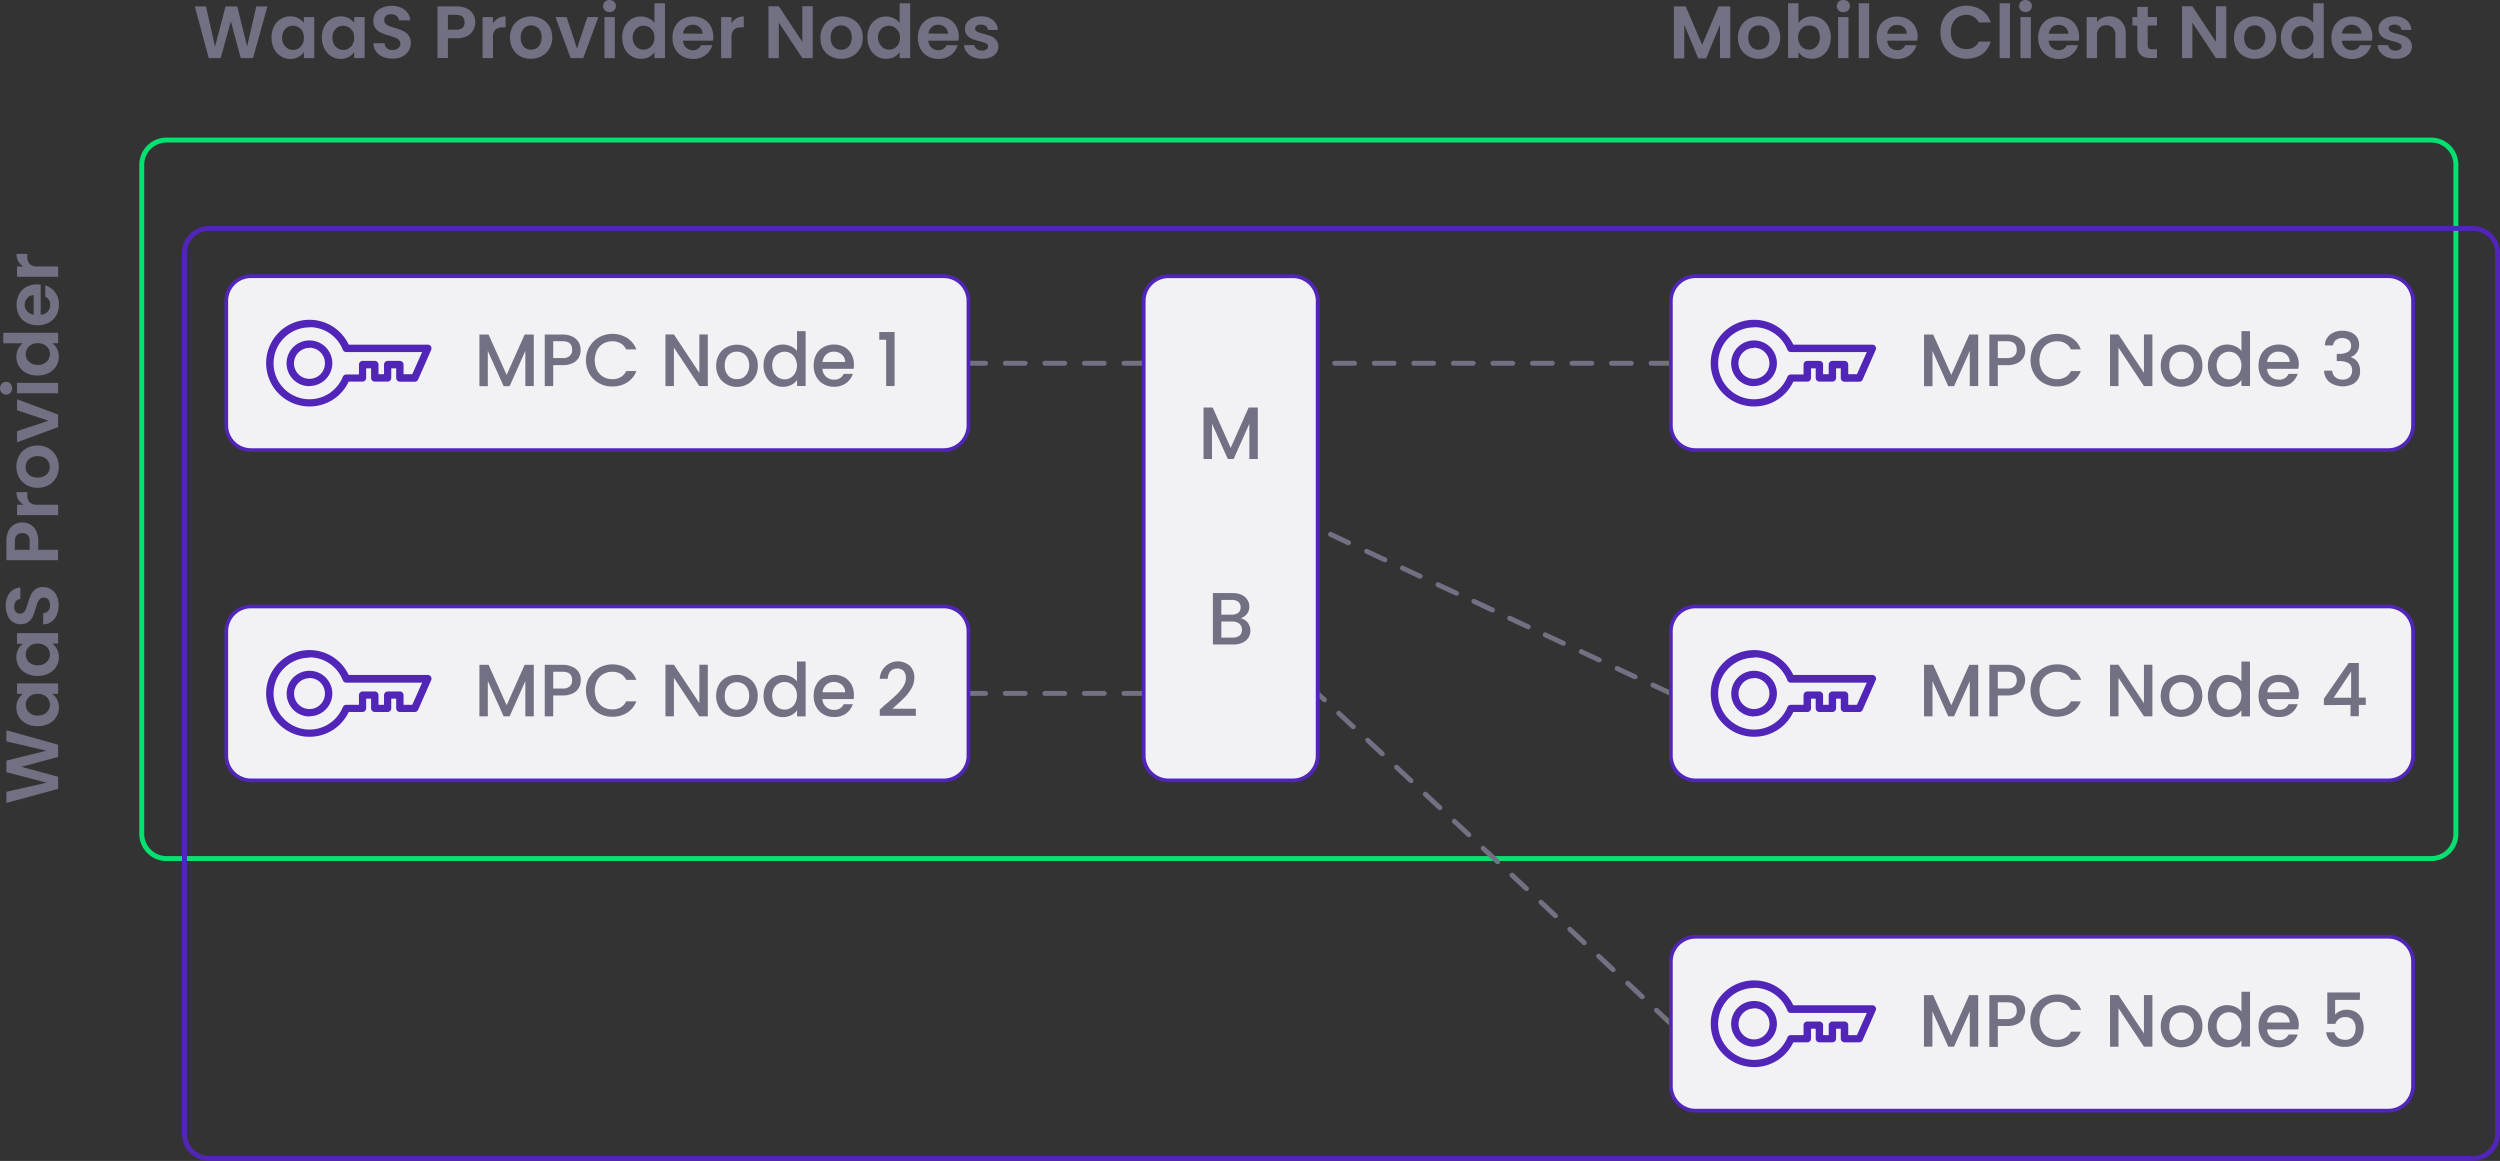 <svg xmlns="http://www.w3.org/2000/svg" viewBox="0 0 505.82 234.89"><rect x="0" y="0" width="505.82" height="234.89" fill="#333333" stroke="none"/><defs><style>.cls-1{fill:#05e070;}.cls-2{fill:#5025b8;}.cls-3{fill:#727083;}.cls-4{fill:#f2f2f4;}</style></defs><g id="Layer_2" data-name="Layer 2"><g id="Layer_1-2" data-name="Layer 1"><path class="cls-1" d="M491.9,174.21H33.68a5.5,5.5,0,0,1-5.5-5.5V33.34a5.5,5.5,0,0,1,5.5-5.5H491.9a5.5,5.5,0,0,1,5.5,5.5V168.71A5.5,5.5,0,0,1,491.9,174.21ZM33.68,28.84a4.51,4.51,0,0,0-4.5,4.5V168.71a4.51,4.51,0,0,0,4.5,4.5H491.9a4.51,4.51,0,0,0,4.5-4.5V33.34a4.51,4.51,0,0,0-4.5-4.5Z"/><path class="cls-2" d="M500.32,234.89h-458a5.51,5.51,0,0,1-5.5-5.5V51.21a5.5,5.5,0,0,1,5.5-5.5h458a5.5,5.5,0,0,1,5.5,5.5V229.39A5.51,5.51,0,0,1,500.32,234.89ZM42.32,46.71a4.51,4.51,0,0,0-4.5,4.5V229.39a4.51,4.51,0,0,0,4.5,4.5h458a4.51,4.51,0,0,0,4.5-4.5V51.21a4.51,4.51,0,0,0-4.5-4.5Z"/><path class="cls-3" d="M231.41,74h-4a.5.5,0,0,1-.5-.5.5.5,0,0,1,.5-.5h4a.5.5,0,0,1,.5.5A.5.5,0,0,1,231.41,74Zm-8,0h-4a.5.5,0,0,1-.5-.5.5.5,0,0,1,.5-.5h4a.5.5,0,0,1,.5.5A.5.5,0,0,1,223.41,74Zm-8,0h-4a.5.5,0,0,1-.5-.5.5.5,0,0,1,.5-.5h4a.5.5,0,0,1,.5.5A.5.5,0,0,1,215.41,74Zm-8,0h-4a.5.5,0,0,1-.5-.5.5.5,0,0,1,.5-.5h4a.5.5,0,0,1,.5.5A.5.5,0,0,1,207.41,74Zm-8,0h-3.47a.5.5,0,0,1-.5-.5.51.51,0,0,1,.5-.5h3.47a.5.5,0,0,1,.5.5A.5.5,0,0,1,199.41,74Z"/><path class="cls-3" d="M338.06,74h-4a.5.5,0,0,1-.5-.5.51.51,0,0,1,.5-.5h4a.5.5,0,0,1,.5.5A.5.5,0,0,1,338.06,74Zm-8,0h-4a.5.5,0,0,1-.5-.5.51.51,0,0,1,.5-.5h4a.5.5,0,0,1,.5.5A.5.5,0,0,1,330.06,74Zm-8,0h-4a.5.5,0,0,1-.5-.5.51.51,0,0,1,.5-.5h4a.5.5,0,0,1,.5.5A.5.5,0,0,1,322.06,74Zm-8,0h-4a.5.5,0,0,1-.5-.5.51.51,0,0,1,.5-.5h4a.5.5,0,0,1,.5.5A.5.5,0,0,1,314.06,74Zm-8,0h-4a.5.5,0,0,1-.5-.5.51.51,0,0,1,.5-.5h4a.5.5,0,0,1,.5.5A.5.5,0,0,1,306.06,74Zm-8,0h-4a.5.5,0,0,1-.5-.5.51.51,0,0,1,.5-.5h4a.5.5,0,0,1,.5.5A.5.5,0,0,1,298.06,74Zm-8,0h-4a.5.5,0,0,1-.5-.5.51.51,0,0,1,.5-.5h4a.5.5,0,0,1,.5.5A.5.5,0,0,1,290.06,74Zm-8,0h-4a.5.5,0,0,1-.5-.5.51.51,0,0,1,.5-.5h4a.5.5,0,0,1,.5.5A.5.5,0,0,1,282.06,74Zm-8,0h-4a.5.5,0,0,1-.5-.5.51.51,0,0,1,.5-.5h4a.5.5,0,0,1,.5.5A.5.5,0,0,1,274.06,74Z"/><path class="cls-3" d="M338.06,140.8a.41.41,0,0,1-.21-.05l-3.62-1.69a.5.5,0,0,1-.24-.67.5.5,0,0,1,.66-.24l3.62,1.7a.5.5,0,0,1,.25.66A.52.52,0,0,1,338.06,140.8Zm-7.25-3.39a.52.52,0,0,1-.21,0l-3.62-1.7a.49.49,0,0,1-.24-.66.51.51,0,0,1,.66-.25l3.63,1.7a.49.49,0,0,1,.24.66A.5.5,0,0,1,330.81,137.41ZM323.57,134a.52.52,0,0,1-.21,0l-3.63-1.7a.5.5,0,0,1-.24-.66.5.5,0,0,1,.67-.24l3.62,1.69a.5.5,0,0,1,.24.67A.48.48,0,0,1,323.57,134Zm-7.25-3.38a.54.54,0,0,1-.21,0l-3.62-1.7a.5.5,0,1,1,.42-.9l3.62,1.69a.5.5,0,0,1,.24.67A.49.49,0,0,1,316.32,130.64Zm-7.25-3.39a.54.54,0,0,1-.21,0l-3.62-1.69a.5.5,0,0,1-.24-.67.49.49,0,0,1,.66-.24l3.63,1.69a.5.5,0,0,1-.22,1Zm-7.24-3.39a.5.5,0,0,1-.21,0L298,122.12a.5.5,0,0,1-.24-.67.51.51,0,0,1,.67-.24l3.62,1.7a.5.5,0,0,1-.21,1Zm-7.25-3.39a.41.41,0,0,1-.21,0l-3.63-1.69a.5.5,0,0,1,.43-.91l3.62,1.7a.5.5,0,0,1-.21,1Zm-7.25-3.39a.52.52,0,0,1-.21,0l-3.62-1.7a.5.5,0,0,1,.42-.9l3.62,1.69a.51.51,0,0,1,.25.66A.5.5,0,0,1,287.33,117.08Zm-7.24-3.39a.54.54,0,0,1-.22,0l-3.62-1.7a.5.5,0,0,1,.42-.9l3.63,1.69a.5.5,0,0,1-.21,1Zm-7.25-3.38a.54.54,0,0,1-.21,0L269,108.57a.51.51,0,0,1-.24-.67.5.5,0,0,1,.67-.24l3.62,1.69a.5.5,0,0,1,.24.67A.49.49,0,0,1,272.84,110.31Z"/><path class="cls-3" d="M338.06,207.63a.51.51,0,0,1-.34-.14l-2.92-2.73a.5.5,0,0,1,0-.71.49.49,0,0,1,.7,0l2.92,2.73a.5.5,0,0,1,0,.71A.52.52,0,0,1,338.06,207.63Zm-5.84-5.47a.48.48,0,0,1-.34-.13L329,199.3a.5.5,0,0,1,0-.71.5.5,0,0,1,.71,0l2.92,2.73a.49.49,0,0,1,0,.7A.46.46,0,0,1,332.22,202.16Zm-5.84-5.46a.52.52,0,0,1-.35-.14l-2.92-2.73a.5.5,0,1,1,.69-.73l2.92,2.73a.5.5,0,0,1,0,.71A.48.48,0,0,1,326.38,196.7Zm-5.85-5.46a.51.51,0,0,1-.34-.14l-2.92-2.73a.5.5,0,0,1,0-.71.49.49,0,0,1,.7,0l2.92,2.73a.5.5,0,0,1,0,.71A.52.52,0,0,1,320.53,191.24Zm-5.84-5.47a.48.48,0,0,1-.34-.13l-2.92-2.74a.48.48,0,0,1,0-.7.5.5,0,0,1,.71,0l2.92,2.74a.49.49,0,0,1,0,.7A.46.46,0,0,1,314.69,185.77Zm-5.84-5.46a.52.52,0,0,1-.35-.14l-2.92-2.73a.5.5,0,0,1,.69-.73l2.92,2.73a.5.5,0,0,1,0,.71A.52.52,0,0,1,308.85,180.31ZM303,174.84a.5.5,0,0,1-.34-.13L299.74,172a.5.5,0,0,1,0-.71.49.49,0,0,1,.7,0l2.92,2.73a.5.5,0,0,1,0,.71A.51.51,0,0,1,303,174.84Zm-5.84-5.46a.49.49,0,0,1-.34-.14l-2.92-2.73a.48.48,0,0,1,0-.7.5.5,0,0,1,.71,0l2.92,2.73a.5.5,0,0,1,0,.71A.46.46,0,0,1,297.16,169.38Zm-5.84-5.46a.52.52,0,0,1-.35-.14l-2.92-2.73a.5.5,0,0,1,0-.71.49.49,0,0,1,.7,0l2.93,2.73a.5.5,0,0,1,0,.71A.52.52,0,0,1,291.32,163.92Zm-5.85-5.47a.5.5,0,0,1-.34-.13l-2.92-2.74a.49.49,0,0,1,0-.7.5.5,0,0,1,.7,0l2.92,2.74a.49.49,0,0,1,0,.7A.5.5,0,0,1,285.47,158.45ZM279.63,153a.49.49,0,0,1-.34-.14l-2.92-2.73a.5.5,0,0,1,0-.71.5.5,0,0,1,.71,0l2.92,2.73a.5.5,0,0,1-.34.87Zm-5.84-5.47a.51.51,0,0,1-.35-.13l-2.92-2.73a.5.5,0,0,1,0-.71.49.49,0,0,1,.7,0l2.93,2.73a.5.5,0,0,1-.34.86Zm-5.85-5.46a.51.51,0,0,1-.34-.14l-1.35-1.25a.5.5,0,0,1,0-.71.51.51,0,0,1,.71,0l1.34,1.26a.5.5,0,0,1-.34.87Z"/><path class="cls-3" d="M231.41,140.8h-4a.5.5,0,0,1,0-1h4a.5.5,0,1,1,0,1Zm-8,0h-4a.5.5,0,0,1,0-1h4a.5.5,0,1,1,0,1Zm-8,0h-4a.5.5,0,0,1,0-1h4a.5.5,0,1,1,0,1Zm-8,0h-4a.5.5,0,0,1,0-1h4a.5.5,0,1,1,0,1Zm-8,0h-3.47a.5.5,0,0,1,0-1h3.47a.5.5,0,1,1,0,1Z"/><rect class="cls-4" x="198" y="89.29" width="102.01" height="35.19" rx="5" transform="translate(355.89 -142.11) rotate(90)"/><path class="cls-2" d="M261.59,158.27H236.41a5.38,5.38,0,0,1-5.38-5.38v-92a5.38,5.38,0,0,1,5.38-5.37h25.18A5.38,5.38,0,0,1,267,60.88v92A5.38,5.38,0,0,1,261.59,158.27Zm-25.18-102a4.63,4.63,0,0,0-4.63,4.62v92a4.64,4.64,0,0,0,4.63,4.63h25.18a4.64,4.64,0,0,0,4.63-4.63v-92a4.63,4.63,0,0,0-4.63-4.62Z"/><path class="cls-3" d="M254.49,82.45V92.87h-1.71V85.73l-3.18,7.14h-1.18l-3.2-7.14v7.14h-1.71V82.45h1.85L249,90.62l3.64-8.17Z"/><path class="cls-3" d="M252.41,125.94a2.68,2.68,0,0,1,.17,3.09,2.83,2.83,0,0,1-1.19,1,4.31,4.31,0,0,1-1.82.37H245.4V120h4a4.27,4.27,0,0,1,1.83.36,2.64,2.64,0,0,1,1.15,1,2.46,2.46,0,0,1,.39,1.36,2.33,2.33,0,0,1-.48,1.5,2.79,2.79,0,0,1-1.29.88A2.32,2.32,0,0,1,252.41,125.94Zm-5.3-1.58h2.12a2.06,2.06,0,0,0,1.31-.38,1.35,1.35,0,0,0,.47-1.1,1.4,1.4,0,0,0-.47-1.11,2,2,0,0,0-1.31-.39h-2.12Zm3.68,4.23a1.45,1.45,0,0,0,.49-1.17,1.5,1.5,0,0,0-.52-1.21,2.08,2.08,0,0,0-1.4-.45h-2.25V129h2.31A2.06,2.06,0,0,0,250.79,128.59Z"/><rect class="cls-4" x="45.78" y="55.88" width="150.16" height="35.19" rx="5"/><path class="cls-2" d="M190.94,91.44H50.78a5.38,5.38,0,0,1-5.37-5.37V60.88a5.38,5.38,0,0,1,5.37-5.37H190.94a5.38,5.38,0,0,1,5.38,5.37V86.07A5.38,5.38,0,0,1,190.94,91.44ZM50.78,56.26a4.62,4.62,0,0,0-4.62,4.62V86.07a4.62,4.62,0,0,0,4.62,4.62H190.94a4.63,4.63,0,0,0,4.63-4.62V60.88a4.63,4.63,0,0,0-4.63-4.62Z"/><path class="cls-2" d="M62.62,82.24a8.77,8.77,0,1,1,7.93-12.51h16a.76.76,0,0,1,.69,1.06l-2.64,6a.75.75,0,0,1-.69.44h-3a.75.75,0,0,1-.75-.75V74.52h-1v1.94a.74.74,0,0,1-.75.75H75.83a.75.75,0,0,1-.75-.75V74.52h-1v1.94a.74.74,0,0,1-.75.75H70.55A8.73,8.73,0,0,1,62.62,82.24Zm0-16a7.27,7.27,0,1,0,6.74,10,.76.76,0,0,1,.7-.47h2.57V73.77a.75.75,0,0,1,.75-.75h2.45a.74.74,0,0,1,.75.75v1.94H77.7V73.77a.75.75,0,0,1,.75-.75H80.9a.75.75,0,0,1,.75.75v1.94h1.76l2-4.48H70.06a.75.75,0,0,1-.7-.47A7.23,7.23,0,0,0,62.62,66.2Zm0,11.9a4.63,4.63,0,1,1,4.62-4.63A4.63,4.63,0,0,1,62.62,78.1Zm0-7.75a3.13,3.13,0,1,0,3.12,3.12A3.12,3.12,0,0,0,62.62,70.35Z"/><path class="cls-3" d="M108,67.69V78.11h-1.71V71l-3.18,7.14H101.9L98.7,71v7.14H97V67.69h1.85l3.66,8.17,3.64-8.17Z"/><path class="cls-3" d="M117.14,72.29a2.84,2.84,0,0,1-1.2,1.15,4.54,4.54,0,0,1-2.12.44h-1.89v4.23h-1.71V67.69h3.6a4.53,4.53,0,0,1,2,.41,2.89,2.89,0,0,1,1.24,1.12,3,3,0,0,1,.41,1.57A3.14,3.14,0,0,1,117.14,72.29ZM115.28,72a1.61,1.61,0,0,0,.48-1.25c0-1.14-.65-1.71-1.94-1.71h-1.89v3.41h1.89A2.08,2.08,0,0,0,115.28,72Z"/><path class="cls-3" d="M119.29,70.13a5.13,5.13,0,0,1,1.94-1.9,5.69,5.69,0,0,1,5.64.14,4.7,4.7,0,0,1,1.88,2.32h-2.06a2.75,2.75,0,0,0-1.12-1.23,3.36,3.36,0,0,0-1.67-.41,3.62,3.62,0,0,0-1.84.47,3.26,3.26,0,0,0-1.27,1.33,4.69,4.69,0,0,0,0,4.05,3.29,3.29,0,0,0,1.27,1.34,3.53,3.53,0,0,0,1.84.48,3.36,3.36,0,0,0,1.67-.41,2.75,2.75,0,0,0,1.12-1.23h2.06a4.64,4.64,0,0,1-1.88,2.31,5.52,5.52,0,0,1-3,.81,5.42,5.42,0,0,1-2.68-.68,5.17,5.17,0,0,1-1.93-1.9,5.66,5.66,0,0,1,0-5.49Z"/><path class="cls-3" d="M143.21,78.11H141.5l-5.15-7.78v7.78h-1.71V67.67h1.71l5.15,7.77V67.67h1.71Z"/><path class="cls-3" d="M146.93,77.71a3.77,3.77,0,0,1-1.49-1.5A4.5,4.5,0,0,1,144.9,74a4.42,4.42,0,0,1,.56-2.23,3.82,3.82,0,0,1,1.51-1.5,4.61,4.61,0,0,1,4.29,0,3.85,3.85,0,0,1,1.52,1.5,4.42,4.42,0,0,1,.55,2.23,4.36,4.36,0,0,1-.57,2.24,3.92,3.92,0,0,1-1.55,1.5,4.42,4.42,0,0,1-2.17.54A4.17,4.17,0,0,1,146.93,77.71Zm3.35-1.26a2.39,2.39,0,0,0,.94-1,3,3,0,0,0,.36-1.53,3.08,3.08,0,0,0-.35-1.52,2.36,2.36,0,0,0-.91-.94,2.5,2.5,0,0,0-1.23-.31,2.43,2.43,0,0,0-1.22.31,2.27,2.27,0,0,0-.9.94,3.19,3.19,0,0,0-.33,1.52,2.87,2.87,0,0,0,.69,2.06,2.22,2.22,0,0,0,1.71.73A2.54,2.54,0,0,0,150.28,76.45Z"/><path class="cls-3" d="M155,71.74a3.92,3.92,0,0,1,1.41-1.5,3.87,3.87,0,0,1,2-.53,4,4,0,0,1,1.6.35,3.35,3.35,0,0,1,1.25.94V67H163v11.1h-1.73V76.87a3.23,3.23,0,0,1-1.16,1,3.61,3.61,0,0,1-1.7.39,3.79,3.79,0,0,1-2-.55A4,4,0,0,1,155,76.17a4.79,4.79,0,0,1-.51-2.23A4.61,4.61,0,0,1,155,71.74Zm5.9.75a2.5,2.5,0,0,0-.92-1,2.49,2.49,0,0,0-2.46,0,2.47,2.47,0,0,0-.93.94,3,3,0,0,0-.35,1.48,3.13,3.13,0,0,0,.35,1.5,2.52,2.52,0,0,0,.93,1,2.38,2.38,0,0,0,1.23.34,2.41,2.41,0,0,0,1.23-.33,2.46,2.46,0,0,0,.92-1,3.07,3.07,0,0,0,.35-1.49A3,3,0,0,0,160.87,72.49Z"/><path class="cls-3" d="M172.71,74.62H166.4a2.29,2.29,0,0,0,.73,1.59,2.32,2.32,0,0,0,1.62.6,2,2,0,0,0,1.95-1.16h1.85a3.79,3.79,0,0,1-1.36,1.87,4,4,0,0,1-2.44.73,4.15,4.15,0,0,1-2.12-.54,3.66,3.66,0,0,1-1.47-1.5,4.5,4.5,0,0,1-.53-2.24,4.74,4.74,0,0,1,.51-2.24,3.62,3.62,0,0,1,1.46-1.49,4.31,4.31,0,0,1,2.15-.53,4.23,4.23,0,0,1,2.09.51,3.62,3.62,0,0,1,1.42,1.43,4.36,4.36,0,0,1,.51,2.13A5.35,5.35,0,0,1,172.71,74.62ZM171,73.24a2,2,0,0,0-.68-1.52,2.4,2.4,0,0,0-1.63-.57,2.23,2.23,0,0,0-1.52.56,2.38,2.38,0,0,0-.75,1.53Z"/><path class="cls-3" d="M177.9,68.74V67.18H181V78.11H179.3V68.74Z"/><rect class="cls-4" x="45.78" y="122.71" width="150.16" height="35.19" rx="5"/><path class="cls-2" d="M190.94,158.27H50.78a5.38,5.38,0,0,1-5.37-5.38V127.71a5.38,5.38,0,0,1,5.37-5.38H190.94a5.38,5.38,0,0,1,5.38,5.38v25.18A5.38,5.38,0,0,1,190.94,158.27ZM50.78,123.08a4.63,4.63,0,0,0-4.62,4.63v25.18a4.63,4.63,0,0,0,4.62,4.63H190.94a4.64,4.64,0,0,0,4.63-4.63V127.71a4.64,4.64,0,0,0-4.63-4.63Z"/><path class="cls-2" d="M62.62,149.07a8.77,8.77,0,1,1,7.93-12.51h16a.77.77,0,0,1,.63.34.75.75,0,0,1,.06.71l-2.64,6a.76.76,0,0,1-.69.45h-3a.76.76,0,0,1-.75-.75v-1.95h-1v1.95a.75.75,0,0,1-.75.75H75.83a.76.76,0,0,1-.75-.75v-1.95h-1v1.95a.75.75,0,0,1-.75.75H70.55A8.74,8.74,0,0,1,62.62,149.07Zm0-16a7.27,7.27,0,1,0,6.74,10,.76.76,0,0,1,.7-.47h2.57v-1.95a.76.76,0,0,1,.75-.75h2.45a.75.75,0,0,1,.75.75v1.95H77.7v-1.95a.76.76,0,0,1,.75-.75H80.9a.76.76,0,0,1,.75.75v1.95h1.76l2-4.48H70.06a.76.76,0,0,1-.7-.47A7.23,7.23,0,0,0,62.62,133Zm0,11.89a4.62,4.62,0,1,1,4.62-4.62A4.62,4.62,0,0,1,62.62,144.92Zm0-7.74a3.12,3.12,0,1,0,3.12,3.12A3.12,3.12,0,0,0,62.62,137.18Z"/><path class="cls-3" d="M108,134.51v10.43h-1.71V137.8l-3.18,7.14H101.9l-3.2-7.14v7.14H97V134.51h1.85l3.66,8.18,3.64-8.18Z"/><path class="cls-3" d="M117.14,139.12a2.84,2.84,0,0,1-1.2,1.15,4.54,4.54,0,0,1-2.12.44h-1.89v4.23h-1.71V134.51h3.6a4.52,4.52,0,0,1,2,.42A2.81,2.81,0,0,1,117.1,136a3,3,0,0,1,.41,1.58A3.14,3.14,0,0,1,117.14,139.12Zm-1.86-.25a1.61,1.61,0,0,0,.48-1.25c0-1.14-.65-1.71-1.94-1.71h-1.89v3.4h1.89A2.07,2.07,0,0,0,115.28,138.87Z"/><path class="cls-3" d="M119.29,137a5.13,5.13,0,0,1,1.94-1.9,5.69,5.69,0,0,1,5.64.14,4.64,4.64,0,0,1,1.88,2.31h-2.06a2.75,2.75,0,0,0-1.12-1.23,3.36,3.36,0,0,0-1.67-.4,3.62,3.62,0,0,0-1.84.46,3.29,3.29,0,0,0-1.27,1.34,4.69,4.69,0,0,0,0,4,3.29,3.29,0,0,0,1.27,1.34,3.53,3.53,0,0,0,1.84.47,3.36,3.36,0,0,0,1.67-.4,2.75,2.75,0,0,0,1.12-1.23h2.06a4.64,4.64,0,0,1-1.88,2.31,5.52,5.52,0,0,1-3,.81,5.42,5.42,0,0,1-2.68-.68,5.17,5.17,0,0,1-1.93-1.9,5.66,5.66,0,0,1,0-5.49Z"/><path class="cls-3" d="M143.21,144.94H141.5l-5.15-7.79v7.79h-1.71V134.5h1.71l5.15,7.77V134.5h1.71Z"/><path class="cls-3" d="M146.93,144.54a3.77,3.77,0,0,1-1.49-1.5,4.84,4.84,0,0,1,0-4.48,3.82,3.82,0,0,1,1.51-1.5,4.68,4.68,0,0,1,4.29,0,3.85,3.85,0,0,1,1.52,1.5,4.45,4.45,0,0,1,.55,2.24,4.33,4.33,0,0,1-.57,2.23,4,4,0,0,1-1.55,1.51,4.41,4.41,0,0,1-2.17.53A4.16,4.16,0,0,1,146.93,144.54Zm3.35-1.27a2.36,2.36,0,0,0,.94-.94,3,3,0,0,0,.36-1.53,3.08,3.08,0,0,0-.35-1.52,2.29,2.29,0,0,0-.91-.94,2.51,2.51,0,0,0-1.23-.32,2.44,2.44,0,0,0-1.22.32,2.21,2.21,0,0,0-.9.94,3.19,3.19,0,0,0-.33,1.52,2.87,2.87,0,0,0,.69,2.06,2.22,2.22,0,0,0,1.71.73A2.54,2.54,0,0,0,150.28,143.27Z"/><path class="cls-3" d="M155,138.56a3.77,3.77,0,0,1,3.4-2,4,4,0,0,1,1.6.35,3.35,3.35,0,0,1,1.25.94v-4H163v11.1h-1.73v-1.25a3.23,3.23,0,0,1-1.16,1,3.61,3.61,0,0,1-1.7.39,3.78,3.78,0,0,1-2-.54A4,4,0,0,1,155,143a4.79,4.79,0,0,1-.51-2.23A4.65,4.65,0,0,1,155,138.56Zm5.9.75a2.5,2.5,0,0,0-.92-1,2.46,2.46,0,0,0-2.46,0,2.47,2.47,0,0,0-.93.94,3,3,0,0,0-.35,1.48,3.13,3.13,0,0,0,.35,1.5,2.52,2.52,0,0,0,.93,1,2.38,2.38,0,0,0,1.23.34,2.41,2.41,0,0,0,1.23-.33,2.46,2.46,0,0,0,.92-1,3.35,3.35,0,0,0,0-3Z"/><path class="cls-3" d="M172.71,141.44H166.4a2.29,2.29,0,0,0,.73,1.59,2.32,2.32,0,0,0,1.62.6,2,2,0,0,0,1.95-1.15h1.85a3.79,3.79,0,0,1-1.36,1.87,4,4,0,0,1-2.44.72,4.15,4.15,0,0,1-2.12-.53,3.66,3.66,0,0,1-1.47-1.5,4.5,4.5,0,0,1-.53-2.24,4.72,4.72,0,0,1,.51-2.24,3.64,3.64,0,0,1,1.46-1.5,4.31,4.31,0,0,1,2.15-.52,4.23,4.23,0,0,1,2.09.51,3.62,3.62,0,0,1,1.42,1.43,4.32,4.32,0,0,1,.51,2.12A5.35,5.35,0,0,1,172.71,141.44ZM171,140.06a1.94,1.94,0,0,0-.68-1.51,2.4,2.4,0,0,0-1.63-.57,2.23,2.23,0,0,0-1.52.56,2.36,2.36,0,0,0-.75,1.52Z"/><path class="cls-3" d="M179.07,142.61c1-.83,1.72-1.51,2.27-2a9.24,9.24,0,0,0,1.39-1.68,3.22,3.22,0,0,0,.56-1.74,2.16,2.16,0,0,0-.43-1.41,1.66,1.66,0,0,0-1.34-.51,1.73,1.73,0,0,0-1.38.57,2.33,2.33,0,0,0-.51,1.5H178a3.67,3.67,0,0,1,6.08-2.62,3.22,3.22,0,0,1,.92,2.4,4.23,4.23,0,0,1-.55,2.08,8.31,8.31,0,0,1-1.3,1.78c-.51.53-1.15,1.13-1.93,1.82l-.67.6h4.75v1.43H178v-1.25Z"/><rect class="cls-4" x="338.06" y="55.88" width="150.16" height="35.19" rx="5"/><path class="cls-2" d="M483.22,91.44H343.06a5.38,5.38,0,0,1-5.37-5.37V60.88a5.38,5.38,0,0,1,5.37-5.37H483.22a5.38,5.38,0,0,1,5.38,5.37V86.07A5.38,5.38,0,0,1,483.22,91.44ZM343.06,56.26a4.62,4.62,0,0,0-4.62,4.62V86.07a4.62,4.62,0,0,0,4.62,4.62H483.22a4.63,4.63,0,0,0,4.63-4.62V60.88a4.63,4.63,0,0,0-4.63-4.62Z"/><path class="cls-2" d="M354.9,82.24a8.77,8.77,0,1,1,7.93-12.51h16a.75.75,0,0,1,.68,1.06l-2.64,6a.73.73,0,0,1-.68.44h-3a.75.75,0,0,1-.75-.75V74.52h-.95v1.94a.75.75,0,0,1-.75.75h-2.62a.75.75,0,0,1-.75-.75V74.52h-.95v1.94a.74.74,0,0,1-.75.75h-2.83A8.73,8.73,0,0,1,354.9,82.24Zm0-16a7.27,7.27,0,1,0,6.74,10,.75.75,0,0,1,.7-.47h2.57V73.77a.75.75,0,0,1,.75-.75h2.45a.75.75,0,0,1,.75.75v1.94H370V73.77a.75.75,0,0,1,.75-.75h2.45a.75.75,0,0,1,.75.75v1.94h1.76l2-4.48H362.34a.74.74,0,0,1-.7-.47A7.23,7.23,0,0,0,354.9,66.2Zm0,11.9a4.63,4.63,0,1,1,4.62-4.63A4.64,4.64,0,0,1,354.9,78.1Zm0-7.75A3.13,3.13,0,1,0,358,73.47,3.13,3.13,0,0,0,354.9,70.35Z"/><path class="cls-3" d="M400.25,67.69V78.11h-1.71V71l-3.18,7.14h-1.18L391,71v7.14h-1.71V67.69h1.85l3.66,8.17,3.64-8.17Z"/><path class="cls-3" d="M409.42,72.29a2.84,2.84,0,0,1-1.2,1.15,4.54,4.54,0,0,1-2.12.44h-1.89v4.23H402.5V67.69h3.6a4.45,4.45,0,0,1,2,.41,2.92,2.92,0,0,1,1.25,1.12,3.09,3.09,0,0,1,.41,1.57A3.14,3.14,0,0,1,409.42,72.29ZM407.56,72a1.61,1.61,0,0,0,.48-1.25c0-1.14-.65-1.71-1.94-1.71h-1.89v3.41h1.89A2.08,2.08,0,0,0,407.56,72Z"/><path class="cls-3" d="M411.57,70.13a5.1,5.1,0,0,1,1.93-1.9,5.47,5.47,0,0,1,2.68-.68,5.38,5.38,0,0,1,3,.82A4.67,4.67,0,0,1,421,70.69H419a2.75,2.75,0,0,0-1.12-1.23,3.36,3.36,0,0,0-1.67-.41,3.62,3.62,0,0,0-1.84.47,3.2,3.2,0,0,0-1.27,1.33,4.69,4.69,0,0,0,0,4.05,3.22,3.22,0,0,0,1.27,1.34,3.53,3.53,0,0,0,1.84.48,3.36,3.36,0,0,0,1.67-.41A2.75,2.75,0,0,0,419,75.08H421a4.6,4.6,0,0,1-1.89,2.31,5.72,5.72,0,0,1-5.64.13,5.1,5.1,0,0,1-1.93-1.9,5.66,5.66,0,0,1,0-5.49Z"/><path class="cls-3" d="M435.49,78.11h-1.71l-5.15-7.78v7.78h-1.71V67.67h1.71l5.15,7.77V67.67h1.71Z"/><path class="cls-3" d="M439.21,77.71a3.77,3.77,0,0,1-1.49-1.5,4.5,4.5,0,0,1-.54-2.24,4.42,4.42,0,0,1,.56-2.23,3.76,3.76,0,0,1,1.51-1.5,4.61,4.61,0,0,1,4.29,0,3.85,3.85,0,0,1,1.52,1.5,4.42,4.42,0,0,1,.55,2.23,4.36,4.36,0,0,1-.57,2.24,3.92,3.92,0,0,1-1.55,1.5,4.45,4.45,0,0,1-2.17.54A4.17,4.17,0,0,1,439.21,77.71Zm3.35-1.26a2.45,2.45,0,0,0,.94-1,3,3,0,0,0,.36-1.53,3.08,3.08,0,0,0-.35-1.52,2.36,2.36,0,0,0-.91-.94,2.6,2.6,0,0,0-2.46,0,2.31,2.31,0,0,0-.89.94,3.19,3.19,0,0,0-.33,1.52A2.91,2.91,0,0,0,439.6,76a2.25,2.25,0,0,0,1.72.73A2.56,2.56,0,0,0,442.56,76.45Z"/><path class="cls-3" d="M447.25,71.74a3.92,3.92,0,0,1,1.41-1.5,3.87,3.87,0,0,1,2-.53,4,4,0,0,1,1.6.35,3.35,3.35,0,0,1,1.25.94V67h1.73v11.1H453.5V76.87a3.23,3.23,0,0,1-1.16,1,3.64,3.64,0,0,1-1.7.39,3.79,3.79,0,0,1-2-.55,4,4,0,0,1-1.41-1.53,4.79,4.79,0,0,1-.51-2.23A4.61,4.61,0,0,1,447.25,71.74Zm5.9.75a2.58,2.58,0,0,0-.92-1,2.49,2.49,0,0,0-2.46,0,2.47,2.47,0,0,0-.93.94,3,3,0,0,0-.35,1.48,3.13,3.13,0,0,0,.35,1.5,2.52,2.52,0,0,0,.93,1,2.35,2.35,0,0,0,1.23.34,2.41,2.41,0,0,0,1.23-.33,2.54,2.54,0,0,0,.92-1A3.07,3.07,0,0,0,453.5,74,3,3,0,0,0,453.15,72.49Z"/><path class="cls-3" d="M465,74.62h-6.31a2.29,2.29,0,0,0,.73,1.59,2.32,2.32,0,0,0,1.62.6,2,2,0,0,0,2-1.16h1.85a3.79,3.79,0,0,1-1.36,1.87,4,4,0,0,1-2.44.73,4.15,4.15,0,0,1-2.12-.54,3.66,3.66,0,0,1-1.47-1.5,4.5,4.5,0,0,1-.53-2.24,4.74,4.74,0,0,1,.51-2.24,3.62,3.62,0,0,1,1.46-1.49,4.31,4.31,0,0,1,2.15-.53,4.26,4.26,0,0,1,2.09.51,3.62,3.62,0,0,1,1.42,1.43,4.36,4.36,0,0,1,.51,2.13A5.35,5.35,0,0,1,465,74.62Zm-1.72-1.38a2,2,0,0,0-.68-1.52,2.42,2.42,0,0,0-1.63-.57,2.21,2.21,0,0,0-1.52.56,2.38,2.38,0,0,0-.75,1.53Z"/><path class="cls-3" d="M471.45,67.7a3.9,3.9,0,0,1,2.51-.78,4.06,4.06,0,0,1,1.81.38,2.7,2.7,0,0,1,1.16,1,2.74,2.74,0,0,1,.39,1.45,2.58,2.58,0,0,1-.5,1.59,2.36,2.36,0,0,1-1.18.89v.06a2.49,2.49,0,0,1,1.38,1,3.1,3.1,0,0,1,.49,1.82,3.07,3.07,0,0,1-.4,1.58,2.75,2.75,0,0,1-1.2,1.08,4.71,4.71,0,0,1-4.57-.43A3.07,3.07,0,0,1,470.23,75h1.65a1.8,1.8,0,0,0,.61,1.29,2.13,2.13,0,0,0,1.5.51,1.87,1.87,0,0,0,1.41-.51,1.75,1.75,0,0,0,.5-1.29,1.69,1.69,0,0,0-.67-1.5,3.83,3.83,0,0,0-2.05-.44h-.39V71.6h.4a3.72,3.72,0,0,0,1.86-.4,1.35,1.35,0,0,0,.64-1.23,1.48,1.48,0,0,0-.47-1.15,2.23,2.23,0,0,0-2.63,0,1.71,1.71,0,0,0-.55,1.06h-1.66A2.87,2.87,0,0,1,471.45,67.7Z"/><rect class="cls-4" x="338.06" y="122.71" width="150.16" height="35.19" rx="5"/><path class="cls-2" d="M483.22,158.27H343.06a5.38,5.38,0,0,1-5.37-5.38V127.71a5.38,5.38,0,0,1,5.37-5.38H483.22a5.38,5.38,0,0,1,5.38,5.38v25.18A5.38,5.38,0,0,1,483.22,158.27ZM343.06,123.08a4.63,4.63,0,0,0-4.62,4.63v25.18a4.63,4.63,0,0,0,4.62,4.63H483.22a4.64,4.64,0,0,0,4.63-4.63V127.71a4.64,4.64,0,0,0-4.63-4.63Z"/><path class="cls-2" d="M354.9,149.07a8.77,8.77,0,1,1,7.93-12.51h16a.77.77,0,0,1,.63.34.75.75,0,0,1,.05.71l-2.64,6a.74.74,0,0,1-.68.45h-3a.76.76,0,0,1-.75-.75v-1.95h-.95v1.95a.76.76,0,0,1-.75.75h-2.62a.76.76,0,0,1-.75-.75v-1.95h-.95v1.95a.75.75,0,0,1-.75.75h-2.83A8.74,8.74,0,0,1,354.9,149.07Zm0-16a7.27,7.27,0,1,0,6.74,10,.75.75,0,0,1,.7-.47h2.57v-1.95a.76.76,0,0,1,.75-.75h2.45a.76.76,0,0,1,.75.75v1.95H370v-1.95a.76.76,0,0,1,.75-.75h2.45a.76.76,0,0,1,.75.75v1.95h1.76l2-4.48H362.34a.75.75,0,0,1-.7-.47A7.23,7.23,0,0,0,354.9,133Zm0,11.89a4.62,4.62,0,1,1,4.62-4.62A4.63,4.63,0,0,1,354.9,144.92Zm0-7.74A3.12,3.12,0,1,0,358,140.3,3.13,3.13,0,0,0,354.9,137.18Z"/><path class="cls-3" d="M400.25,134.51v10.43h-1.71V137.8l-3.18,7.14h-1.18L391,137.8v7.14h-1.71V134.51h1.85l3.66,8.18,3.64-8.18Z"/><path class="cls-3" d="M409.42,139.12a2.84,2.84,0,0,1-1.2,1.15,4.54,4.54,0,0,1-2.12.44h-1.89v4.23H402.5V134.51h3.6a4.45,4.45,0,0,1,2,.42,2.84,2.84,0,0,1,1.25,1.11,3.24,3.24,0,0,1,0,3.08Zm-1.86-.25a1.61,1.61,0,0,0,.48-1.25c0-1.14-.65-1.71-1.94-1.71h-1.89v3.4h1.89A2.07,2.07,0,0,0,407.56,138.87Z"/><path class="cls-3" d="M411.57,137a5.1,5.1,0,0,1,1.93-1.9,5.47,5.47,0,0,1,2.68-.68,5.38,5.38,0,0,1,3,.82,4.6,4.6,0,0,1,1.89,2.31H419a2.75,2.75,0,0,0-1.12-1.23,3.36,3.36,0,0,0-1.67-.4,3.62,3.62,0,0,0-1.84.46,3.22,3.22,0,0,0-1.27,1.34,4.69,4.69,0,0,0,0,4,3.22,3.22,0,0,0,1.27,1.34,3.53,3.53,0,0,0,1.84.47,3.36,3.36,0,0,0,1.67-.4,2.75,2.75,0,0,0,1.12-1.23H421a4.6,4.6,0,0,1-1.89,2.31,5.72,5.72,0,0,1-5.64.13,5.1,5.1,0,0,1-1.93-1.9,5.66,5.66,0,0,1,0-5.49Z"/><path class="cls-3" d="M435.49,144.94h-1.71l-5.15-7.79v7.79h-1.71V134.5h1.71l5.15,7.77V134.5h1.71Z"/><path class="cls-3" d="M439.21,144.54a3.77,3.77,0,0,1-1.49-1.5,4.84,4.84,0,0,1,0-4.48,3.76,3.76,0,0,1,1.51-1.5,4.68,4.68,0,0,1,4.29,0,3.85,3.85,0,0,1,1.52,1.5,4.45,4.45,0,0,1,.55,2.24A4.33,4.33,0,0,1,445,143a4,4,0,0,1-1.55,1.51,4.44,4.44,0,0,1-2.17.53A4.16,4.16,0,0,1,439.21,144.54Zm3.35-1.27a2.42,2.42,0,0,0,.94-.94,3,3,0,0,0,.36-1.53,3.08,3.08,0,0,0-.35-1.52,2.29,2.29,0,0,0-.91-.94,2.52,2.52,0,0,0-2.46,0,2.25,2.25,0,0,0-.89.94,3.19,3.19,0,0,0-.33,1.52,2.91,2.91,0,0,0,.68,2.06,2.25,2.25,0,0,0,1.72.73A2.57,2.57,0,0,0,442.56,143.27Z"/><path class="cls-3" d="M447.25,138.56a3.77,3.77,0,0,1,3.4-2,4,4,0,0,1,1.6.35,3.35,3.35,0,0,1,1.25.94v-4h1.73v11.1H453.5v-1.25a3.23,3.23,0,0,1-1.16,1,3.64,3.64,0,0,1-1.7.39,3.78,3.78,0,0,1-2-.54,4,4,0,0,1-1.41-1.53,4.79,4.79,0,0,1-.51-2.23A4.65,4.65,0,0,1,447.25,138.56Zm5.9.75a2.58,2.58,0,0,0-.92-1,2.46,2.46,0,0,0-2.46,0,2.47,2.47,0,0,0-.93.94,3,3,0,0,0-.35,1.48,3.13,3.13,0,0,0,.35,1.5,2.52,2.52,0,0,0,.93,1,2.35,2.35,0,0,0,1.23.34,2.41,2.41,0,0,0,1.23-.33,2.54,2.54,0,0,0,.92-1,3.35,3.35,0,0,0,0-3Z"/><path class="cls-3" d="M465,141.44h-6.31a2.29,2.29,0,0,0,.73,1.59,2.32,2.32,0,0,0,1.62.6,2,2,0,0,0,2-1.15h1.85a3.79,3.79,0,0,1-1.36,1.87,4,4,0,0,1-2.44.72,4.15,4.15,0,0,1-2.12-.53,3.66,3.66,0,0,1-1.47-1.5,4.5,4.5,0,0,1-.53-2.24,4.72,4.72,0,0,1,.51-2.24,3.64,3.64,0,0,1,1.46-1.5,4.31,4.31,0,0,1,2.15-.52,4.26,4.26,0,0,1,2.09.51,3.62,3.62,0,0,1,1.42,1.43,4.32,4.32,0,0,1,.51,2.12A5.35,5.35,0,0,1,465,141.44Zm-1.72-1.38a2,2,0,0,0-.68-1.51A2.42,2.42,0,0,0,461,138a2.21,2.21,0,0,0-1.52.56,2.36,2.36,0,0,0-.75,1.52Z"/><path class="cls-3" d="M470.19,142.66v-1.29l5-7.23h2.07v7h1.4v1.49h-1.4v2.28h-1.68v-2.28Zm5.51-6.78-3.54,5.29h3.54Z"/><rect class="cls-4" x="338.06" y="189.53" width="150.16" height="35.19" rx="5"/><path class="cls-2" d="M483.22,225.09H343.06a5.38,5.38,0,0,1-5.37-5.37V194.53a5.38,5.38,0,0,1,5.37-5.37H483.22a5.38,5.38,0,0,1,5.38,5.37v25.19A5.38,5.38,0,0,1,483.22,225.09ZM343.06,189.91a4.62,4.62,0,0,0-4.62,4.62v25.19a4.62,4.62,0,0,0,4.62,4.62H483.22a4.63,4.63,0,0,0,4.63-4.62V194.53a4.63,4.63,0,0,0-4.63-4.62Z"/><path class="cls-2" d="M354.9,215.9a8.77,8.77,0,1,1,7.93-12.51h16a.74.74,0,0,1,.68,1.05l-2.64,6a.74.74,0,0,1-.68.45h-3a.76.76,0,0,1-.75-.75v-2h-.95v2a.76.76,0,0,1-.75.75h-2.62a.76.76,0,0,1-.75-.75v-2h-.95v2a.75.75,0,0,1-.75.75h-2.83A8.74,8.74,0,0,1,354.9,215.9Zm0-16a7.27,7.27,0,1,0,6.74,10,.74.74,0,0,1,.7-.47h2.57v-2a.76.76,0,0,1,.75-.75h2.45a.76.76,0,0,1,.75.75v2H370v-2a.76.76,0,0,1,.75-.75h2.45a.76.76,0,0,1,.75.75v2h1.76l2-4.48H362.34a.75.75,0,0,1-.7-.47A7.23,7.23,0,0,0,354.9,199.86Zm0,11.89a4.63,4.63,0,1,1,4.62-4.62A4.64,4.64,0,0,1,354.9,211.75Zm0-7.75a3.13,3.13,0,1,0,3.12,3.13A3.13,3.13,0,0,0,354.9,204Z"/><path class="cls-3" d="M400.25,201.34v10.43h-1.71v-7.15l-3.18,7.15h-1.18l-3.2-7.15v7.15h-1.71V201.34h1.85l3.66,8.18,3.64-8.18Z"/><path class="cls-3" d="M409.42,206a2.77,2.77,0,0,1-1.2,1.14,4.41,4.41,0,0,1-2.12.45h-1.89v4.23H402.5V201.34h3.6a4.59,4.59,0,0,1,2,.41,2.92,2.92,0,0,1,1.25,1.12,3.24,3.24,0,0,1,0,3.08Zm-1.86-.25a1.62,1.62,0,0,0,.48-1.25c0-1.14-.65-1.71-1.94-1.71h-1.89v3.4h1.89A2.12,2.12,0,0,0,407.56,205.7Z"/><path class="cls-3" d="M411.57,203.79a5,5,0,0,1,1.93-1.9,5.37,5.37,0,0,1,2.68-.68,5.46,5.46,0,0,1,3,.81,4.67,4.67,0,0,1,1.89,2.32H419a2.75,2.75,0,0,0-1.12-1.23,3.36,3.36,0,0,0-1.67-.4,3.62,3.62,0,0,0-1.84.46,3.22,3.22,0,0,0-1.27,1.34,4.69,4.69,0,0,0,0,4.05,3.28,3.28,0,0,0,1.27,1.34,3.62,3.62,0,0,0,1.84.47,3.36,3.36,0,0,0,1.67-.4,2.75,2.75,0,0,0,1.12-1.23H421a4.54,4.54,0,0,1-1.89,2.3,5.46,5.46,0,0,1-3,.82,5.32,5.32,0,0,1-2.68-.69,5.08,5.08,0,0,1-1.93-1.89,5.66,5.66,0,0,1,0-5.49Z"/><path class="cls-3" d="M435.49,211.77h-1.71L428.63,204v7.79h-1.71V201.33h1.71l5.15,7.77v-7.77h1.71Z"/><path class="cls-3" d="M439.21,211.37a3.9,3.9,0,0,1-1.49-1.5,4.54,4.54,0,0,1-.54-2.25,4.45,4.45,0,0,1,.56-2.23,3.76,3.76,0,0,1,1.51-1.5,4.68,4.68,0,0,1,4.29,0,3.85,3.85,0,0,1,1.52,1.5,4.44,4.44,0,0,1,.55,2.23,4.34,4.34,0,0,1-.57,2.24,4,4,0,0,1-1.55,1.51,4.55,4.55,0,0,1-2.17.53A4.26,4.26,0,0,1,439.21,211.37Zm3.35-1.27a2.42,2.42,0,0,0,.94-.94,3.05,3.05,0,0,0,.36-1.54,3.13,3.13,0,0,0-.35-1.52,2.33,2.33,0,0,0-.91-.93,2.52,2.52,0,0,0-2.46,0,2.28,2.28,0,0,0-.89.93,3.25,3.25,0,0,0-.33,1.52,2.93,2.93,0,0,0,.68,2.07,2.29,2.29,0,0,0,1.72.73A2.57,2.57,0,0,0,442.56,210.1Z"/><path class="cls-3" d="M447.25,205.39a3.82,3.82,0,0,1,1.41-1.49,3.78,3.78,0,0,1,2-.53,3.82,3.82,0,0,1,1.6.35,3.25,3.25,0,0,1,1.25.94v-4h1.73v11.1H453.5v-1.25a3.23,3.23,0,0,1-1.16,1,3.64,3.64,0,0,1-1.7.39,3.69,3.69,0,0,1-2-.55,3.87,3.87,0,0,1-1.41-1.53,4.72,4.72,0,0,1-.51-2.22A4.65,4.65,0,0,1,447.25,205.39Zm5.9.75a2.58,2.58,0,0,0-.92-1,2.41,2.41,0,0,0-1.23-.33,2.43,2.43,0,0,0-2.16,1.27,3,3,0,0,0-.35,1.48,3.13,3.13,0,0,0,.35,1.5,2.59,2.59,0,0,0,.93,1,2.45,2.45,0,0,0,1.23.34,2.33,2.33,0,0,0,1.23-.34,2.51,2.51,0,0,0,.92-1,3.11,3.11,0,0,0,.35-1.5A3.05,3.05,0,0,0,453.15,206.14Z"/><path class="cls-3" d="M465,208.27h-6.31a2.29,2.29,0,0,0,.73,1.59,2.32,2.32,0,0,0,1.62.6,2,2,0,0,0,2-1.15h1.85a3.72,3.72,0,0,1-1.36,1.86,4,4,0,0,1-2.44.73,4.25,4.25,0,0,1-2.12-.53,3.79,3.79,0,0,1-1.47-1.5,4.54,4.54,0,0,1-.53-2.25,4.77,4.77,0,0,1,.51-2.24,3.68,3.68,0,0,1,1.46-1.49,4.31,4.31,0,0,1,2.15-.52,4.26,4.26,0,0,1,2.09.51,3.55,3.55,0,0,1,1.42,1.43,4.29,4.29,0,0,1,.51,2.12A5.35,5.35,0,0,1,465,208.27Zm-1.72-1.38a2,2,0,0,0-.68-1.51,2.42,2.42,0,0,0-1.63-.57,2.17,2.17,0,0,0-1.52.56,2.33,2.33,0,0,0-.75,1.52Z"/><path class="cls-3" d="M477.46,202.3h-5v3a2.36,2.36,0,0,1,.94-.71,3.1,3.1,0,0,1,1.32-.29,3.63,3.63,0,0,1,2.05.54,3.1,3.1,0,0,1,1.13,1.37,4.65,4.65,0,0,1,.34,1.74,4.43,4.43,0,0,1-.43,2,3.17,3.17,0,0,1-1.28,1.36,4.05,4.05,0,0,1-2.08.5,4,4,0,0,1-2.62-.81,3.3,3.3,0,0,1-1.19-2.15h1.67a1.87,1.87,0,0,0,.73,1.12,2.44,2.44,0,0,0,1.43.41,2,2,0,0,0,1.6-.64,2.63,2.63,0,0,0,.53-1.71,2.34,2.34,0,0,0-.54-1.66,2.06,2.06,0,0,0-1.59-.58,2,2,0,0,0-1.24.37,2,2,0,0,0-.72,1h-1.63V200.8h6.61Z"/><path class="cls-3" d="M54.11,1.29,51.19,11.76H48.71l-2-7.46-2.06,7.46H42.23L39.42,1.29h2.25l1.84,8.13,2.13-8.13H48l2,8.09,1.86-8.09Z"/><path class="cls-3" d="M55.44,5.34a3.69,3.69,0,0,1,1.37-1.5,3.6,3.6,0,0,1,1.92-.53,3.38,3.38,0,0,1,1.63.38,3.25,3.25,0,0,1,1.12.94V3.45h2.11v8.31H61.48V10.54a3,3,0,0,1-1.12,1,3.34,3.34,0,0,1-1.64.38,3.51,3.51,0,0,1-1.91-.54,3.75,3.75,0,0,1-1.37-1.52,5,5,0,0,1-.5-2.26A4.85,4.85,0,0,1,55.44,5.34Zm5.74,1a2.18,2.18,0,0,0-.81-.84,2.2,2.2,0,0,0-1.1-.29,2.12,2.12,0,0,0-1.08.28,2.16,2.16,0,0,0-.8.84,2.62,2.62,0,0,0-.31,1.29,2.8,2.8,0,0,0,.31,1.32,2.32,2.32,0,0,0,.81.86,2.06,2.06,0,0,0,1.07.3,2.2,2.2,0,0,0,1.1-.29,2.18,2.18,0,0,0,.81-.84,2.74,2.74,0,0,0,.3-1.32A2.7,2.7,0,0,0,61.18,6.29Z"/><path class="cls-3" d="M65.61,5.34A3.69,3.69,0,0,1,67,3.84a3.6,3.6,0,0,1,1.92-.53,3.38,3.38,0,0,1,1.63.38,3.25,3.25,0,0,1,1.12.94V3.45h2.11v8.31H71.65V10.54a3,3,0,0,1-1.12,1,3.34,3.34,0,0,1-1.64.38A3.51,3.51,0,0,1,67,11.35a3.75,3.75,0,0,1-1.37-1.52,5,5,0,0,1-.5-2.26A4.85,4.85,0,0,1,65.61,5.34Zm5.74,1a2.18,2.18,0,0,0-.81-.84,2.23,2.23,0,0,0-1.1-.29,2.12,2.12,0,0,0-1.08.28,2.16,2.16,0,0,0-.8.84,2.62,2.62,0,0,0-.31,1.29,2.8,2.8,0,0,0,.31,1.32,2.32,2.32,0,0,0,.81.86,2.06,2.06,0,0,0,1.07.3,2.23,2.23,0,0,0,1.1-.29,2.18,2.18,0,0,0,.81-.84,2.74,2.74,0,0,0,.3-1.32A2.7,2.7,0,0,0,71.35,6.29Z"/><path class="cls-3" d="M77.46,11.49a3.28,3.28,0,0,1-1.39-1.08,2.86,2.86,0,0,1-.52-1.67H77.8a1.44,1.44,0,0,0,.46,1,1.61,1.61,0,0,0,1.13.38,1.75,1.75,0,0,0,1.15-.35A1.15,1.15,0,0,0,81,8.86a1.05,1.05,0,0,0-.28-.76A2,2,0,0,0,80,7.63a10.81,10.81,0,0,0-1.18-.39,12.25,12.25,0,0,1-1.66-.59A2.87,2.87,0,0,1,76,5.77a2.52,2.52,0,0,1-.46-1.59A2.83,2.83,0,0,1,76,2.56a2.92,2.92,0,0,1,1.31-1,4.67,4.67,0,0,1,1.92-.37,4.12,4.12,0,0,1,2.63.79A2.88,2.88,0,0,1,83,4.12H80.71a1.19,1.19,0,0,0-.46-.89,1.73,1.73,0,0,0-1.13-.35,1.44,1.44,0,0,0-1,.31,1.14,1.14,0,0,0-.37.92.94.94,0,0,0,.28.7,2.17,2.17,0,0,0,.69.45c.27.11.66.24,1.16.39a12.12,12.12,0,0,1,1.66.6,3.09,3.09,0,0,1,1.11.9,2.52,2.52,0,0,1,.47,1.58,3,3,0,0,1-.44,1.56,3.1,3.1,0,0,1-1.27,1.15,4.44,4.44,0,0,1-2,.42A5,5,0,0,1,77.46,11.49Z"/><path class="cls-3" d="M95.76,6.1a2.92,2.92,0,0,1-1.24,1.19,4.55,4.55,0,0,1-2.14.45H90.62v4h-2.1V1.29h3.86a4.66,4.66,0,0,1,2.07.42,2.94,2.94,0,0,1,1.28,1.15,3.22,3.22,0,0,1,.43,1.67A3.19,3.19,0,0,1,95.76,6.1Zm-2.18-.45A1.48,1.48,0,0,0,94,4.53Q94,3,92.29,3H90.62V6h1.67A1.84,1.84,0,0,0,93.58,5.65Z"/><path class="cls-3" d="M100.8,3.7a3,3,0,0,1,1.49-.37v2.2h-.55a2.11,2.11,0,0,0-1.49.47,2.12,2.12,0,0,0-.51,1.62v4.14h-2.1V3.45h2.1V4.74A3.1,3.1,0,0,1,100.8,3.7Z"/><path class="cls-3" d="M105.23,11.36a3.76,3.76,0,0,1-1.5-1.51,4.41,4.41,0,0,1-.55-2.25,4.47,4.47,0,0,1,.56-2.25,4,4,0,0,1,1.54-1.5,4.65,4.65,0,0,1,4.35,0,4,4,0,0,1,1.54,1.5,4.47,4.47,0,0,1,.56,2.25,4.24,4.24,0,0,1-.58,2.25,3.91,3.91,0,0,1-1.56,1.51,4.48,4.48,0,0,1-2.2.53A4.32,4.32,0,0,1,105.23,11.36Zm3.24-1.57a2.09,2.09,0,0,0,.8-.84,2.81,2.81,0,0,0,.3-1.35A2.52,2.52,0,0,0,109,5.78a2.09,2.09,0,0,0-1.53-.64,2,2,0,0,0-1.5.64,2.52,2.52,0,0,0-.61,1.82,2.63,2.63,0,0,0,.59,1.83,2,2,0,0,0,1.49.63A2.28,2.28,0,0,0,108.47,9.79Z"/><path class="cls-3" d="M116.74,9.82l2.1-6.37h2.23L118,11.76h-2.55l-3.06-8.31h2.25Z"/><path class="cls-3" d="M122.4,2.11a1.2,1.2,0,0,1-.37-.88,1.2,1.2,0,0,1,.37-.88,1.3,1.3,0,0,1,.92-.35,1.33,1.33,0,0,1,.93.35,1.19,1.19,0,0,1,.36.88,1.19,1.19,0,0,1-.36.88,1.33,1.33,0,0,1-.93.35A1.3,1.3,0,0,1,122.4,2.11Zm2,1.34v8.31h-2.1V3.45Z"/><path class="cls-3" d="M126.39,5.34a3.63,3.63,0,0,1,3.31-2,3.45,3.45,0,0,1,1.54.36,3,3,0,0,1,1.17.93V.66h2.13v11.1h-2.13V10.53a2.83,2.83,0,0,1-1.09,1,3.45,3.45,0,0,1-1.64.37,3.57,3.57,0,0,1-1.92-.54,3.75,3.75,0,0,1-1.37-1.52,5,5,0,0,1-.5-2.26A4.85,4.85,0,0,1,126.39,5.34Zm5.74,1a2.18,2.18,0,0,0-.81-.84,2.23,2.23,0,0,0-1.1-.29,2.12,2.12,0,0,0-1.08.28,2.16,2.16,0,0,0-.8.84A2.62,2.62,0,0,0,128,7.57a2.8,2.8,0,0,0,.31,1.32,2.32,2.32,0,0,0,.81.86,2.06,2.06,0,0,0,1.07.3,2.23,2.23,0,0,0,1.1-.29,2.18,2.18,0,0,0,.81-.84,2.74,2.74,0,0,0,.3-1.32A2.7,2.7,0,0,0,132.13,6.29Z"/><path class="cls-3" d="M144.26,8.23h-6.07a2.07,2.07,0,0,0,.63,1.41,1.93,1.93,0,0,0,1.36.51,1.72,1.72,0,0,0,1.67-1h2.26a3.76,3.76,0,0,1-1.38,2,4,4,0,0,1-2.5.77,4.26,4.26,0,0,1-2.15-.53,3.74,3.74,0,0,1-1.49-1.51,4.62,4.62,0,0,1-.53-2.25,4.68,4.68,0,0,1,.52-2.26,3.66,3.66,0,0,1,1.47-1.5,4.43,4.43,0,0,1,2.18-.53,4.35,4.35,0,0,1,2.12.51,3.7,3.7,0,0,1,1.46,1.45,4.44,4.44,0,0,1,.51,2.15A5,5,0,0,1,144.26,8.23Zm-2.11-1.41a1.65,1.65,0,0,0-.59-1.29A2,2,0,0,0,140.17,5a1.91,1.91,0,0,0-1.31.47,2.07,2.07,0,0,0-.66,1.31Z"/><path class="cls-3" d="M149,3.7a3,3,0,0,1,1.49-.37v2.2H150a2.11,2.11,0,0,0-1.49.47A2.12,2.12,0,0,0,148,7.62v4.14h-2.1V3.45H148V4.74A3.1,3.1,0,0,1,149,3.7Z"/><path class="cls-3" d="M164.44,11.76h-2.1l-4.76-7.19v7.19h-2.1V1.27h2.1l4.76,7.2V1.27h2.1Z"/><path class="cls-3" d="M168,11.36a3.85,3.85,0,0,1-1.51-1.51A4.52,4.52,0,0,1,166,7.6a4.38,4.38,0,0,1,.57-2.25,3.87,3.87,0,0,1,1.53-1.5,4.65,4.65,0,0,1,4.35,0A3.9,3.9,0,0,1,174,5.35a4.37,4.37,0,0,1,.56,2.25A4.32,4.32,0,0,1,174,9.85a4,4,0,0,1-1.56,1.51,4.5,4.5,0,0,1-2.2.53A4.32,4.32,0,0,1,168,11.36Zm3.23-1.57a2,2,0,0,0,.8-.84,2.81,2.81,0,0,0,.3-1.35,2.48,2.48,0,0,0-.62-1.82,2.05,2.05,0,0,0-1.52-.64,2,2,0,0,0-1.51.64,2.56,2.56,0,0,0-.61,1.82,2.59,2.59,0,0,0,.6,1.83,2,2,0,0,0,1.49.63A2.21,2.21,0,0,0,171.27,9.79Z"/><path class="cls-3" d="M176,5.34a3.63,3.63,0,0,1,3.31-2,3.45,3.45,0,0,1,1.54.36,3,3,0,0,1,1.17.93V.66h2.13v11.1h-2.13V10.53a2.83,2.83,0,0,1-1.09,1,3.45,3.45,0,0,1-1.64.37,3.57,3.57,0,0,1-1.92-.54A3.75,3.75,0,0,1,176,9.83a5,5,0,0,1-.5-2.26A4.85,4.85,0,0,1,176,5.34Zm5.74,1a2.18,2.18,0,0,0-.81-.84,2.23,2.23,0,0,0-1.1-.29,2.12,2.12,0,0,0-1.08.28,2.16,2.16,0,0,0-.8.84,2.62,2.62,0,0,0-.31,1.29A2.8,2.8,0,0,0,178,8.89a2.32,2.32,0,0,0,.81.86,2.06,2.06,0,0,0,1.07.3,2.23,2.23,0,0,0,1.1-.29,2.18,2.18,0,0,0,.81-.84,2.74,2.74,0,0,0,.3-1.32A2.7,2.7,0,0,0,181.78,6.29Z"/><path class="cls-3" d="M193.91,8.23h-6.07a2.07,2.07,0,0,0,.63,1.41,1.93,1.93,0,0,0,1.36.51,1.72,1.72,0,0,0,1.67-1h2.26a3.76,3.76,0,0,1-1.38,2,4,4,0,0,1-2.5.77,4.26,4.26,0,0,1-2.15-.53,3.74,3.74,0,0,1-1.49-1.51,4.62,4.62,0,0,1-.53-2.25,4.68,4.68,0,0,1,.52-2.26,3.66,3.66,0,0,1,1.47-1.5,4.43,4.43,0,0,1,2.18-.53,4.35,4.35,0,0,1,2.12.51,3.77,3.77,0,0,1,1.46,1.45A4.44,4.44,0,0,1,194,7.42,5,5,0,0,1,193.91,8.23ZM191.8,6.82a1.65,1.65,0,0,0-.59-1.29A2,2,0,0,0,189.82,5a1.91,1.91,0,0,0-1.31.47,2.07,2.07,0,0,0-.66,1.31Z"/><path class="cls-3" d="M196.85,11.53a3.31,3.31,0,0,1-1.28-1,2.59,2.59,0,0,1-.52-1.4h2.12a1.16,1.16,0,0,0,.47.8,1.66,1.66,0,0,0,1,.31,1.54,1.54,0,0,0,.94-.24.72.72,0,0,0,.33-.61.65.65,0,0,0-.41-.61,8.43,8.43,0,0,0-1.31-.44,12.49,12.49,0,0,1-1.52-.46,2.68,2.68,0,0,1-1-.74,2,2,0,0,1-.43-1.34,2.12,2.12,0,0,1,.4-1.26,2.68,2.68,0,0,1,1.14-.9,4.22,4.22,0,0,1,1.74-.33,3.54,3.54,0,0,1,2.37.75,2.74,2.74,0,0,1,1,2h-2a1.12,1.12,0,0,0-.41-.79,1.6,1.6,0,0,0-1-.29,1.51,1.51,0,0,0-.87.21.65.65,0,0,0-.31.58.69.69,0,0,0,.42.64,6.17,6.17,0,0,0,1.3.44,11.1,11.1,0,0,1,1.49.47,2.62,2.62,0,0,1,1,.74A2,2,0,0,1,202,9.39a2.23,2.23,0,0,1-.39,1.29,2.64,2.64,0,0,1-1.14.89,4.29,4.29,0,0,1-1.74.32A4.46,4.46,0,0,1,196.85,11.53Z"/><path class="cls-3" d="M350.09,1.29V11.76H348V5l-2.8,6.81H343.6L340.78,5v6.81h-2.1V1.29h2.38l3.33,7.78,3.33-7.78Z"/><path class="cls-3" d="M353.69,11.36a3.85,3.85,0,0,1-1.51-1.51,4.52,4.52,0,0,1-.55-2.25,4.38,4.38,0,0,1,.57-2.25,3.83,3.83,0,0,1,1.54-1.5,4.63,4.63,0,0,1,4.34,0,3.83,3.83,0,0,1,1.54,1.5,4.38,4.38,0,0,1,.57,2.25,4.33,4.33,0,0,1-.58,2.25,4,4,0,0,1-1.56,1.51,4.5,4.5,0,0,1-2.2.53A4.32,4.32,0,0,1,353.69,11.36Zm3.23-1.57a2.05,2.05,0,0,0,.81-.84A2.93,2.93,0,0,0,358,7.6a2.49,2.49,0,0,0-.63-1.82,2.05,2.05,0,0,0-1.52-.64,2,2,0,0,0-1.51.64,2.56,2.56,0,0,0-.6,1.82,2.58,2.58,0,0,0,.59,1.83,2,2,0,0,0,1.49.63A2.21,2.21,0,0,0,356.92,9.79Z"/><path class="cls-3" d="M365,3.69a3.41,3.41,0,0,1,1.63-.38,3.6,3.6,0,0,1,1.92.53,3.73,3.73,0,0,1,1.37,1.49,4.86,4.86,0,0,1,.5,2.24,5,5,0,0,1-.5,2.26,3.75,3.75,0,0,1-1.37,1.52,3.77,3.77,0,0,1-3.55.18,3.2,3.2,0,0,1-1.12-1v1.19h-2.1V.66h2.1v4A3,3,0,0,1,365,3.69Zm3,2.59A2.1,2.1,0,0,0,366,5.16a2.12,2.12,0,0,0-1.88,1.14,2.58,2.58,0,0,0-.31,1.3,2.62,2.62,0,0,0,.31,1.31A2.12,2.12,0,0,0,366,10.05a2.11,2.11,0,0,0,1.09-.3,2.32,2.32,0,0,0,.81-.86,2.74,2.74,0,0,0,.3-1.32A2.62,2.62,0,0,0,367.92,6.28Z"/><path class="cls-3" d="M372,2.11a1.2,1.2,0,0,1-.37-.88A1.2,1.2,0,0,1,372,.35,1.3,1.3,0,0,1,373,0a1.33,1.33,0,0,1,.93.35,1.19,1.19,0,0,1,.36.88,1.19,1.19,0,0,1-.36.88,1.33,1.33,0,0,1-.93.35A1.3,1.3,0,0,1,372,2.11Zm2,1.34v8.31h-2.1V3.45Z"/><path class="cls-3" d="M378.17.66v11.1h-2.1V.66Z"/><path class="cls-3" d="M387.91,8.23h-6.08a2.07,2.07,0,0,0,.63,1.41,2,2,0,0,0,1.37.51,1.71,1.71,0,0,0,1.66-1h2.26a3.8,3.8,0,0,1-1.37,2,4,4,0,0,1-2.51.77,4.26,4.26,0,0,1-2.15-.53,3.74,3.74,0,0,1-1.49-1.51,4.62,4.62,0,0,1-.53-2.25,4.8,4.8,0,0,1,.52-2.26,3.69,3.69,0,0,1,1.48-1.5,4.68,4.68,0,0,1,4.29,0,3.7,3.7,0,0,1,1.46,1.45A4.44,4.44,0,0,1,388,7.42,6.51,6.51,0,0,1,387.91,8.23Zm-2.12-1.41a1.67,1.67,0,0,0-.58-1.29,2.08,2.08,0,0,0-1.4-.49,1.91,1.91,0,0,0-1.31.47,2.07,2.07,0,0,0-.66,1.31Z"/><path class="cls-3" d="M393.25,3.74a5,5,0,0,1,1.91-1.9,5.68,5.68,0,0,1,5.78.21,4.7,4.7,0,0,1,1.84,2.49h-2.41a2.51,2.51,0,0,0-1-1.12A3,3,0,0,0,397.85,3a3.17,3.17,0,0,0-1.63.43,3,3,0,0,0-1.11,1.21,4,4,0,0,0-.4,1.83,4,4,0,0,0,.4,1.82,3,3,0,0,0,1.11,1.22,3.17,3.17,0,0,0,1.63.42,2.9,2.9,0,0,0,1.51-.38,2.54,2.54,0,0,0,1-1.13h2.41A4.72,4.72,0,0,1,401,11a5.76,5.76,0,0,1-5.79.21,5,5,0,0,1-1.91-1.9,5.5,5.5,0,0,1-.7-2.76A5.56,5.56,0,0,1,393.25,3.74Z"/><path class="cls-3" d="M406.68.66v11.1h-2.1V.66Z"/><path class="cls-3" d="M408.9,2.11a1.16,1.16,0,0,1-.37-.88,1.16,1.16,0,0,1,.37-.88,1.38,1.38,0,0,1,1.84,0,1.16,1.16,0,0,1,.37.88,1.16,1.16,0,0,1-.37.88,1.38,1.38,0,0,1-1.84,0Zm2,1.34v8.31h-2.1V3.45Z"/><path class="cls-3" d="M420.59,8.23h-6.08a2.07,2.07,0,0,0,.63,1.41,2,2,0,0,0,1.37.51,1.7,1.7,0,0,0,1.66-1h2.27a3.76,3.76,0,0,1-1.38,2,4,4,0,0,1-2.51.77,4.28,4.28,0,0,1-2.15-.53,3.71,3.71,0,0,1-1.48-1.51,4.51,4.51,0,0,1-.54-2.25,4.69,4.69,0,0,1,.53-2.26,3.66,3.66,0,0,1,1.47-1.5,4.71,4.71,0,0,1,4.3,0,3.68,3.68,0,0,1,1.45,1.45,4.33,4.33,0,0,1,.52,2.15A5,5,0,0,1,420.59,8.23Zm-2.12-1.41a1.64,1.64,0,0,0-.58-1.29,2.06,2.06,0,0,0-1.4-.49,1.93,1.93,0,0,0-1.31.47,2.11,2.11,0,0,0-.65,1.31Z"/><path class="cls-3" d="M429.18,4.27a3.56,3.56,0,0,1,.92,2.61v4.88H428V7.17a2.14,2.14,0,0,0-.5-1.52,1.74,1.74,0,0,0-1.35-.54,1.79,1.79,0,0,0-1.37.54,2.14,2.14,0,0,0-.5,1.52v4.59h-2.1V3.45h2.1v1a2.86,2.86,0,0,1,1.07-.84,3.25,3.25,0,0,1,1.43-.31A3.19,3.19,0,0,1,429.18,4.27Z"/><path class="cls-3" d="M434.54,5.17v4a.81.81,0,0,0,.2.61,1,1,0,0,0,.68.19h1v1.77h-1.32c-1.77,0-2.66-.86-2.66-2.58v-4h-1V3.45h1V1.39h2.12V3.45h1.86V5.17Z"/><path class="cls-3" d="M450.44,11.76h-2.1l-4.76-7.19v7.19h-2.1V1.27h2.1l4.76,7.2V1.27h2.1Z"/><path class="cls-3" d="M454,11.36a3.85,3.85,0,0,1-1.51-1.51A4.52,4.52,0,0,1,452,7.6a4.38,4.38,0,0,1,.57-2.25,3.87,3.87,0,0,1,1.53-1.5,4.65,4.65,0,0,1,4.35,0A3.9,3.9,0,0,1,460,5.35a4.37,4.37,0,0,1,.56,2.25A4.32,4.32,0,0,1,460,9.85a4,4,0,0,1-1.56,1.51,4.5,4.5,0,0,1-2.2.53A4.32,4.32,0,0,1,454,11.36Zm3.23-1.57a2,2,0,0,0,.8-.84,2.81,2.81,0,0,0,.3-1.35,2.48,2.48,0,0,0-.62-1.82,2.05,2.05,0,0,0-1.52-.64,2,2,0,0,0-1.51.64,2.56,2.56,0,0,0-.61,1.82,2.59,2.59,0,0,0,.6,1.83,2,2,0,0,0,1.49.63A2.21,2.21,0,0,0,457.27,9.79Z"/><path class="cls-3" d="M462,5.34a3.63,3.63,0,0,1,3.31-2,3.45,3.45,0,0,1,1.54.36,3,3,0,0,1,1.17.93V.66h2.13v11.1h-2.13V10.53a2.83,2.83,0,0,1-1.09,1,3.45,3.45,0,0,1-1.64.37,3.57,3.57,0,0,1-1.92-.54A3.75,3.75,0,0,1,462,9.83a5,5,0,0,1-.5-2.26A4.85,4.85,0,0,1,462,5.34Zm5.74,1a2.18,2.18,0,0,0-.81-.84,2.23,2.23,0,0,0-1.1-.29,2.12,2.12,0,0,0-1.08.28,2.16,2.16,0,0,0-.8.84,2.62,2.62,0,0,0-.31,1.29A2.8,2.8,0,0,0,464,8.89a2.32,2.32,0,0,0,.81.86,2.06,2.06,0,0,0,1.07.3,2.23,2.23,0,0,0,1.1-.29,2.18,2.18,0,0,0,.81-.84,2.74,2.74,0,0,0,.3-1.32A2.7,2.7,0,0,0,467.78,6.29Z"/><path class="cls-3" d="M479.91,8.23h-6.07a2.07,2.07,0,0,0,.63,1.41,1.93,1.93,0,0,0,1.36.51,1.72,1.72,0,0,0,1.67-1h2.26a3.76,3.76,0,0,1-1.38,2,4,4,0,0,1-2.5.77,4.26,4.26,0,0,1-2.15-.53,3.74,3.74,0,0,1-1.49-1.51,4.62,4.62,0,0,1-.53-2.25,4.68,4.68,0,0,1,.52-2.26,3.66,3.66,0,0,1,1.47-1.5,4.43,4.43,0,0,1,2.18-.53,4.35,4.35,0,0,1,2.12.51,3.77,3.77,0,0,1,1.46,1.45A4.44,4.44,0,0,1,480,7.42,5,5,0,0,1,479.91,8.23ZM477.8,6.82a1.65,1.65,0,0,0-.59-1.29A2,2,0,0,0,475.82,5a1.91,1.91,0,0,0-1.31.47,2.07,2.07,0,0,0-.66,1.31Z"/><path class="cls-3" d="M482.85,11.53a3.31,3.31,0,0,1-1.28-1,2.59,2.59,0,0,1-.52-1.4h2.12a1.16,1.16,0,0,0,.47.8,1.66,1.66,0,0,0,1,.31,1.54,1.54,0,0,0,.94-.24.72.72,0,0,0,.33-.61.65.65,0,0,0-.41-.61,8.43,8.43,0,0,0-1.31-.44,12.49,12.49,0,0,1-1.52-.46,2.68,2.68,0,0,1-1-.74,2,2,0,0,1-.43-1.34,2.12,2.12,0,0,1,.4-1.26,2.68,2.68,0,0,1,1.14-.9,4.22,4.22,0,0,1,1.74-.33,3.54,3.54,0,0,1,2.37.75,2.74,2.74,0,0,1,1,2h-2a1.12,1.12,0,0,0-.41-.79,1.6,1.6,0,0,0-1-.29,1.51,1.51,0,0,0-.87.21.65.65,0,0,0-.31.58.69.69,0,0,0,.42.64,6.17,6.17,0,0,0,1.3.44,11.1,11.1,0,0,1,1.49.47,2.62,2.62,0,0,1,1,.74A2,2,0,0,1,488,9.39a2.23,2.23,0,0,1-.39,1.29,2.64,2.64,0,0,1-1.14.89,4.29,4.29,0,0,1-1.74.32A4.46,4.46,0,0,1,482.85,11.53Z"/><path class="cls-3" d="M1.29,147.75l10.47,2.93v2.47l-7.46,2,7.46,2v2.46L1.29,162.45V160.2l8.13-1.84-8.13-2.13v-2.34l8.09-2L1.29,150Z"/><path class="cls-3" d="M5.34,146.43a3.69,3.69,0,0,1-1.5-1.37,3.63,3.63,0,0,1-.53-1.93,3.34,3.34,0,0,1,.38-1.62,3.25,3.25,0,0,1,.94-1.12H3.45v-2.12h8.31v2.12H10.54a3,3,0,0,1,1,1.12,3.34,3.34,0,0,1,.38,1.64,3.51,3.51,0,0,1-.54,1.91,3.75,3.75,0,0,1-1.52,1.37,5,5,0,0,1-2.26.5A4.85,4.85,0,0,1,5.34,146.43Zm1-5.74a2.14,2.14,0,0,0-1.13,1.9,2.12,2.12,0,0,0,.28,1.08,2.19,2.19,0,0,0,.84.81,2.62,2.62,0,0,0,1.29.3,2.79,2.79,0,0,0,1.32-.3,2.32,2.32,0,0,0,.86-.81,2.1,2.1,0,0,0,.3-1.08,2.14,2.14,0,0,0-1.13-1.9,2.74,2.74,0,0,0-1.32-.3A2.7,2.7,0,0,0,6.29,140.69Z"/><path class="cls-3" d="M5.34,136.26a3.69,3.69,0,0,1-1.5-1.37A3.63,3.63,0,0,1,3.31,133a3.34,3.34,0,0,1,.38-1.62,3.25,3.25,0,0,1,.94-1.12H3.45V128.1h8.31v2.12H10.54a3,3,0,0,1,1,1.12,3.34,3.34,0,0,1,.38,1.64,3.51,3.51,0,0,1-.54,1.91,3.75,3.75,0,0,1-1.52,1.37,5,5,0,0,1-2.26.5A4.85,4.85,0,0,1,5.34,136.26Zm1-5.74a2.14,2.14,0,0,0-1.13,1.9,2.12,2.12,0,0,0,.28,1.08,2.19,2.19,0,0,0,.84.81,2.62,2.62,0,0,0,1.29.3,2.79,2.79,0,0,0,1.32-.3,2.32,2.32,0,0,0,.86-.81,2.1,2.1,0,0,0,.3-1.08,2.14,2.14,0,0,0-1.13-1.9,2.74,2.74,0,0,0-1.32-.3A2.7,2.7,0,0,0,6.29,130.52Z"/><path class="cls-3" d="M11.49,124.41a3.25,3.25,0,0,1-1.08,1.38,2.86,2.86,0,0,1-1.67.53v-2.25a1.42,1.42,0,0,0,1-.46,1.61,1.61,0,0,0,.38-1.13,1.78,1.78,0,0,0-.35-1.16,1.15,1.15,0,0,0-.93-.42,1.06,1.06,0,0,0-.76.29,2,2,0,0,0-.47.71,10.81,10.81,0,0,0-.39,1.18,12.25,12.25,0,0,1-.59,1.66,2.87,2.87,0,0,1-.88,1.09,2.52,2.52,0,0,1-1.59.46,2.83,2.83,0,0,1-1.62-.47,2.9,2.9,0,0,1-1-1.3,4.67,4.67,0,0,1-.37-1.92A4.12,4.12,0,0,1,1.93,120a2.9,2.9,0,0,1,2.19-1.12v2.31a1.19,1.19,0,0,0-.89.46,1.73,1.73,0,0,0-.35,1.13,1.44,1.44,0,0,0,.31,1,1.14,1.14,0,0,0,.92.37.94.94,0,0,0,.7-.28,2.17,2.17,0,0,0,.45-.69c.11-.27.24-.66.39-1.16a12.31,12.31,0,0,1,.6-1.67,3.09,3.09,0,0,1,.9-1.11,2.51,2.51,0,0,1,1.58-.46,3,3,0,0,1,1.56.43,3.12,3.12,0,0,1,1.15,1.28,4.39,4.39,0,0,1,.42,2A5,5,0,0,1,11.49,124.41Z"/><path class="cls-3" d="M6.1,106.11a2.92,2.92,0,0,1,1.19,1.24,4.55,4.55,0,0,1,.45,2.14v1.75h4v2.1H1.29v-3.85a4.66,4.66,0,0,1,.42-2.07,2.94,2.94,0,0,1,1.15-1.28,3.22,3.22,0,0,1,1.67-.43A3.19,3.19,0,0,1,6.1,106.11Zm-.45,2.18a1.48,1.48,0,0,0-1.12-.42Q3,107.87,3,109.58v1.66H6v-1.66A1.84,1.84,0,0,0,5.65,108.29Z"/><path class="cls-3" d="M3.7,101.07a3.09,3.09,0,0,1-.37-1.5h2.2v.56A2.11,2.11,0,0,0,6,101.62a2.12,2.12,0,0,0,1.62.5h4.14v2.1H3.45v-2.1H4.74A3.07,3.07,0,0,1,3.7,101.07Z"/><path class="cls-3" d="M11.36,96.63a3.78,3.78,0,0,1-1.51,1.51,4.41,4.41,0,0,1-2.25.55,4.47,4.47,0,0,1-2.25-.56,4,4,0,0,1-1.5-1.54,4.65,4.65,0,0,1,0-4.35,4,4,0,0,1,1.5-1.54,4.47,4.47,0,0,1,2.25-.56,4.24,4.24,0,0,1,2.25.58,3.91,3.91,0,0,1,1.51,1.56,4.44,4.44,0,0,1,.53,2.19A4.32,4.32,0,0,1,11.36,96.63ZM9.79,93.4A2.09,2.09,0,0,0,9,92.6a2.81,2.81,0,0,0-1.35-.3,2.52,2.52,0,0,0-1.82.62,2.07,2.07,0,0,0-.64,1.52A2,2,0,0,0,5.78,96a2.52,2.52,0,0,0,1.82.61A2.61,2.61,0,0,0,9.43,96a2,2,0,0,0,.63-1.5A2.24,2.24,0,0,0,9.79,93.4Z"/><path class="cls-3" d="M9.82,85.13,3.45,83V80.79l8.31,3.08v2.55L3.45,89.48V87.23Z"/><path class="cls-3" d="M2.11,79.47a1.19,1.19,0,0,1-.88.36,1.19,1.19,0,0,1-.88-.36,1.4,1.4,0,0,1,0-1.85,1.2,1.2,0,0,1,.88-.37,1.2,1.2,0,0,1,.88.37,1.4,1.4,0,0,1,0,1.85Zm1.34-2h8.31v2.1H3.45Z"/><path class="cls-3" d="M5.34,75.48a3.72,3.72,0,0,1-1.5-1.38,3.66,3.66,0,0,1-.53-1.93,3.49,3.49,0,0,1,.36-1.55,3.1,3.1,0,0,1,.93-1.17H.66V67.33h11.1v2.12H10.53a2.86,2.86,0,0,1,1,1.1,3.41,3.41,0,0,1,.37,1.63,3.57,3.57,0,0,1-.54,1.92,3.77,3.77,0,0,1-1.52,1.38,5,5,0,0,1-2.26.5A4.85,4.85,0,0,1,5.34,75.48Zm1-5.74a2.14,2.14,0,0,0-1.13,1.9,2.12,2.12,0,0,0,.28,1.08,2.19,2.19,0,0,0,.84.81,2.62,2.62,0,0,0,1.29.3,2.79,2.79,0,0,0,1.32-.3,2.32,2.32,0,0,0,.86-.81,2.1,2.1,0,0,0,.3-1.08,2.14,2.14,0,0,0-1.13-1.9,2.74,2.74,0,0,0-1.32-.3A2.7,2.7,0,0,0,6.29,69.74Z"/><path class="cls-3" d="M8.23,57.6v6.08a2.07,2.07,0,0,0,1.41-.63,2,2,0,0,0,.51-1.37,1.71,1.71,0,0,0-1-1.66V57.75a3.82,3.82,0,0,1,2,1.38,4,4,0,0,1,.77,2.51,4.26,4.26,0,0,1-.53,2.15,3.74,3.74,0,0,1-1.51,1.49,4.62,4.62,0,0,1-2.25.53,4.69,4.69,0,0,1-2.26-.53,3.66,3.66,0,0,1-1.5-1.47,4.68,4.68,0,0,1,0-4.29,3.7,3.7,0,0,1,1.45-1.46,4.44,4.44,0,0,1,2.15-.52A6.39,6.39,0,0,1,8.23,57.6ZM6.82,59.72a1.64,1.64,0,0,0-1.29.58A2.06,2.06,0,0,0,5,61.7,1.91,1.91,0,0,0,5.51,63a2.12,2.12,0,0,0,1.31.66Z"/><path class="cls-3" d="M3.7,52.86a3.09,3.09,0,0,1-.37-1.5h2.2v.56A2.11,2.11,0,0,0,6,53.41a2.12,2.12,0,0,0,1.62.51h4.14V56H3.45V53.92H4.74A3.1,3.1,0,0,1,3.7,52.86Z"/></g></g></svg>